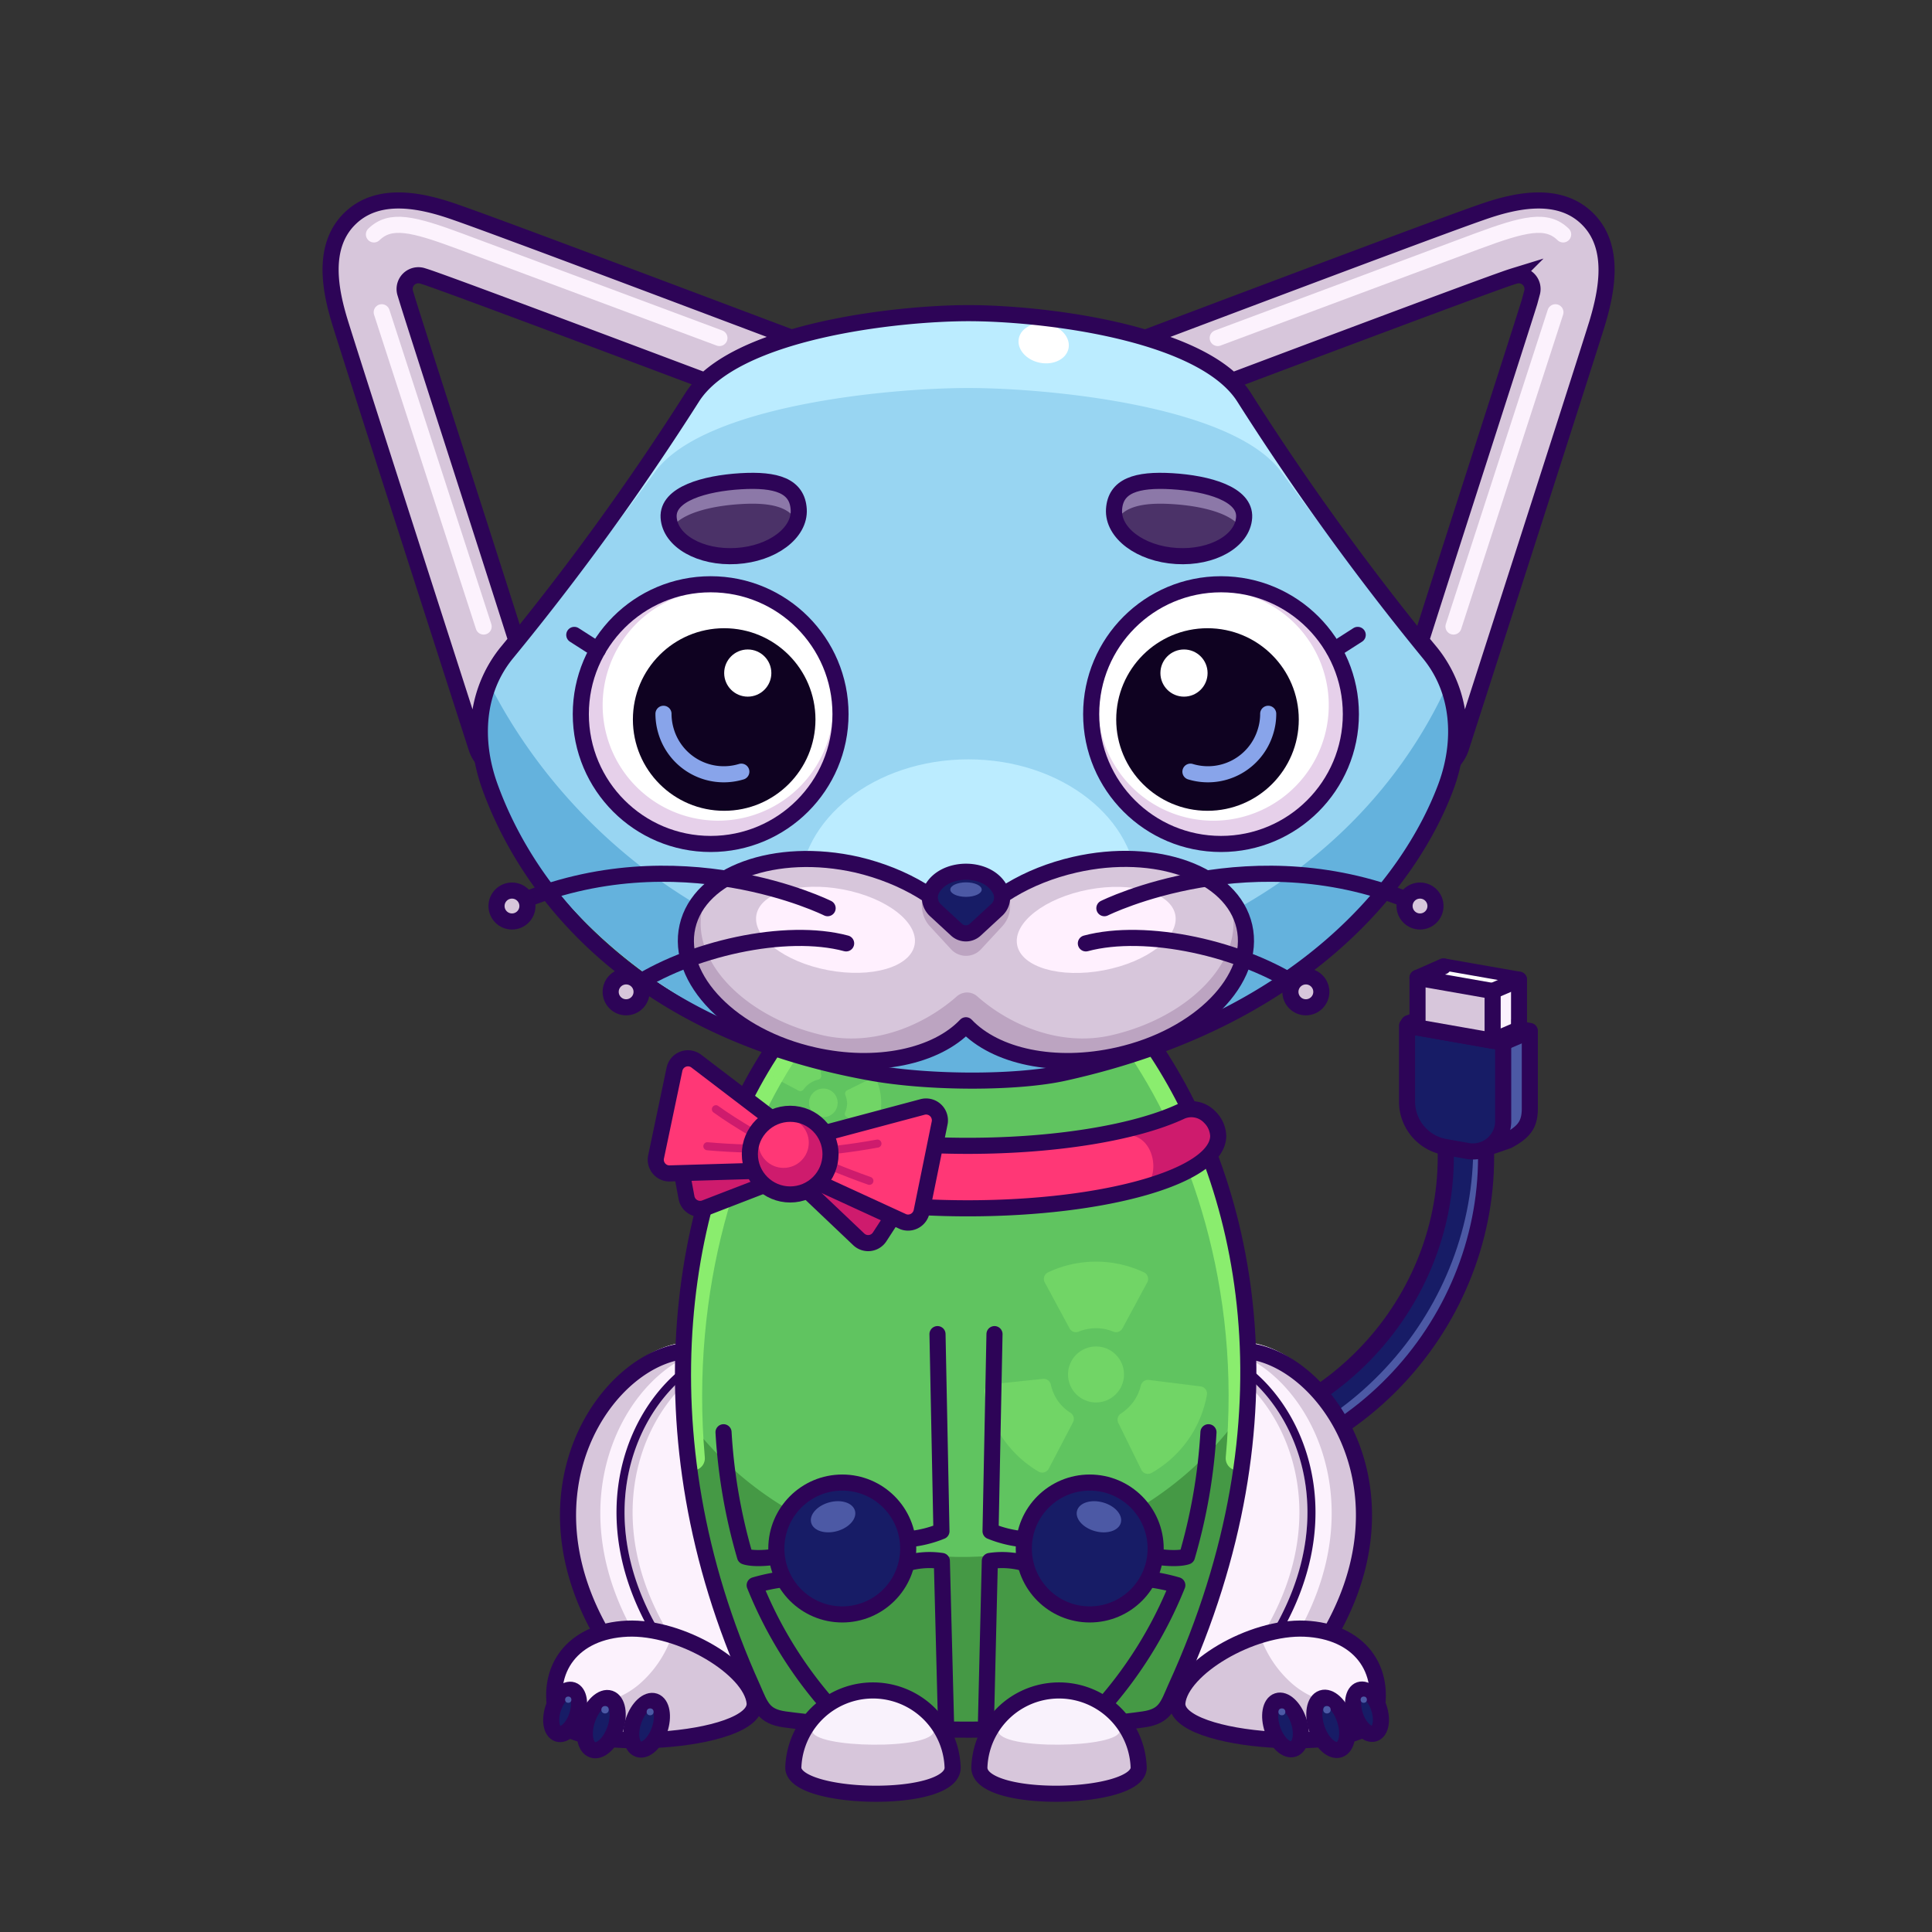 <svg xmlns="http://www.w3.org/2000/svg" viewBox="0 0 240 240">
  <rect x="0" y="0" width="240" height="240" fill="#333333" stroke="none"/>
  <svg id="tail" xmlns="http://www.w3.org/2000/svg" viewBox="0 0 240 240"><defs><style>.prefix_8MPh3YnigS_cls-1{fill:#171c66;}.prefix_8MPh3YnigS_cls-2{fill:#4c59a5;}.prefix_8MPh3YnigS_cls-3,.prefix_8MPh3YnigS_cls-5,.prefix_8MPh3YnigS_cls-7{fill:none;stroke-width:2px;}.prefix_8MPh3YnigS_cls-3,.prefix_8MPh3YnigS_cls-5{stroke:#2d0457;}.prefix_8MPh3YnigS_cls-3{stroke-miterlimit:10;}.prefix_8MPh3YnigS_cls-4{fill:#d7c6db;}.prefix_8MPh3YnigS_cls-5,.prefix_8MPh3YnigS_cls-7{stroke-linecap:round;stroke-linejoin:round;}.prefix_8MPh3YnigS_cls-6{fill:#fcf2fd;}.prefix_8MPh3YnigS_cls-7{stroke:#fefefe;}</style></defs><g id="_04" data-name="04"><path class="prefix_8MPh3YnigS_cls-1" d="M156,182.31l-1.52-4.76c18.82-6,29.36-25.84,23.5-44.18l4.76-1.53C189.46,152.82,177.47,175.46,156,182.31Z"/><path class="prefix_8MPh3YnigS_cls-2" d="M182.76,132.46l-1,.32c5.21,20.06-6.26,41.09-26.41,48.06l.67,2.09C177.47,176.07,189.46,153.44,182.76,132.46Z"/><path class="prefix_8MPh3YnigS_cls-3" d="M156,182.31l-1.52-4.76c18.82-6,29.36-25.84,23.5-44.18l4.76-1.53C189.46,152.82,177.47,175.46,156,182.31Z"/><path class="prefix_8MPh3YnigS_cls-2" d="M178.05,126,175,127.1l3.09,7.25v1.27a5.74,5.74,0,0,0,2.85,4.77l3.92,2.15,1.77-.61a6.64,6.64,0,0,0,1.58-.78,3.63,3.63,0,0,0,1.83-3.42v-9.62Z"/><polygon class="prefix_8MPh3YnigS_cls-4" points="188.69 127.87 179.36 126.23 179.36 120.06 188.69 121.7 188.69 127.87"/><path class="prefix_8MPh3YnigS_cls-5" d="M178.05,126,175,127.1l3.09,7.25v1.27a5.74,5.74,0,0,0,2.85,4.77l3.92,2.15,2.47-.85c2-1.09,2.71-2,2.71-4v-9.62Z"/><polygon class="prefix_8MPh3YnigS_cls-5" points="188.69 127.87 179.36 126.23 179.36 120.06 188.69 121.7 188.69 127.87"/><polygon class="prefix_8MPh3YnigS_cls-6" points="185.42 129.28 187.7 128.3 187.7 122.86 185.42 123.79 185.42 129.28"/><path class="prefix_8MPh3YnigS_cls-1" d="M182.11,142.94l-2.71-.48a5.73,5.73,0,0,1-4.61-5.43v-9.61l11.94,2.1v9.62A3.77,3.77,0,0,1,182.11,142.94Z"/><path class="prefix_8MPh3YnigS_cls-5" d="M182.11,142.94l-2.71-.48a5.73,5.73,0,0,1-4.61-5.43v-9.61l11.94,2.1v9.62A3.77,3.77,0,0,1,182.11,142.94Z"/><polygon class="prefix_8MPh3YnigS_cls-4" points="185.42 129.28 176.09 127.64 176.09 121.47 185.42 123.11 185.42 129.28"/><line class="prefix_8MPh3YnigS_cls-7" x1="177.28" y1="121.21" x2="186.29" y2="122.79"/><polygon class="prefix_8MPh3YnigS_cls-5" points="185.42 129.28 176.09 127.64 176.09 121.47 185.42 123.11 185.42 129.28"/><line class="prefix_8MPh3YnigS_cls-5" x1="190" y1="128.11" x2="186.73" y2="129.52"/><line class="prefix_8MPh3YnigS_cls-5" x1="185.42" y1="129.28" x2="188.69" y2="127.87"/><line class="prefix_8MPh3YnigS_cls-5" x1="185.42" y1="123.11" x2="188.69" y2="121.7"/><line class="prefix_8MPh3YnigS_cls-5" x1="176.09" y1="121.47" x2="179.29" y2="120.06"/></g></svg>
<svg id="ears" xmlns="http://www.w3.org/2000/svg" viewBox="0 0 240 240"><defs><style>.prefix_E3LXmnyR6w_cls-1{fill:#d7c6db;}.prefix_E3LXmnyR6w_cls-2,.prefix_E3LXmnyR6w_cls-3{fill:none;stroke-width:2px;}.prefix_E3LXmnyR6w_cls-2{stroke:#fcf2fd;stroke-linecap:round;stroke-linejoin:round;}.prefix_E3LXmnyR6w_cls-3{stroke:#2d0457;stroke-miterlimit:10;}</style></defs><g id="_04" data-name="04"><path class="prefix_E3LXmnyR6w_cls-1" d="M197.13,27.11c-3.65-3.52-9.26-2.1-13.16-.72-5.76,2-33.66,12.54-41.6,15.53,4.3,1.27,8.17,3,10.69,5.38,11.42-4.3,29.46-11.07,33.84-12.61.47-.17.9-.31,1.29-.43a1.71,1.71,0,0,1,2.11,2.15L190,37.52c-1.44,4.63-9,28-13.48,42.06l1.25,1.51a15.73,15.73,0,0,1,3.12,13,4.56,4.56,0,0,0,.58-1.12c.14-.46,14.85-46.11,16.93-52.8C199.58,36.23,200.77,30.62,197.13,27.11Z"/><path class="prefix_E3LXmnyR6w_cls-2" d="M194.18,29.12c-2.05-2-4.82-1.33-10.75.87-4.39,1.63-21,7.85-32.16,12"/><line class="prefix_E3LXmnyR6w_cls-2" x1="193.22" y1="38.79" x2="180.56" y2="77.83"/><path class="prefix_E3LXmnyR6w_cls-3" d="M197.13,27.11c-3.65-3.52-9.26-2.1-13.16-.72-5.76,2-33.66,12.54-41.6,15.53,4.3,1.27,8.17,3,10.69,5.38,11.42-4.3,29.46-11.07,33.84-12.61.47-.17.9-.31,1.29-.43a1.71,1.71,0,0,1,2.11,2.15L190,37.52c-1.44,4.63-9,28-13.48,42.06l1.25,1.51a15.73,15.73,0,0,1,3.12,13,4.56,4.56,0,0,0,.58-1.12c.14-.46,14.85-46.11,16.93-52.8C199.58,36.23,200.77,30.62,197.13,27.11Z"/><path class="prefix_E3LXmnyR6w_cls-1" d="M43.51,27.11c3.65-3.52,9.26-2.1,13.16-.72,5.76,2,33.65,12.54,41.6,15.53-4.3,1.27-8.17,3-10.69,5.38C76.15,43,58.12,36.23,53.74,34.69c-.47-.17-.9-.31-1.29-.43a1.71,1.71,0,0,0-2.11,2.15l.34,1.11c1.44,4.63,9,28,13.47,42.06l-1.24,1.51a15.73,15.73,0,0,0-3.12,13,4.24,4.24,0,0,1-.58-1.12c-.15-.46-14.85-46.11-16.93-52.8C41.06,36.23,39.86,30.62,43.51,27.11Z"/><path class="prefix_E3LXmnyR6w_cls-2" d="M46.45,29.12c2.06-2,4.83-1.33,10.75.87,4.39,1.63,21,7.85,32.17,12"/><line class="prefix_E3LXmnyR6w_cls-2" x1="47.42" y1="38.79" x2="60.08" y2="77.83"/><path class="prefix_E3LXmnyR6w_cls-3" d="M43.51,27.11c3.65-3.52,9.26-2.1,13.16-.72,5.76,2,33.65,12.54,41.6,15.53-4.3,1.27-8.17,3-10.69,5.38C76.15,43,58.12,36.23,53.74,34.69c-.47-.17-.9-.31-1.29-.43a1.71,1.71,0,0,0-2.11,2.15l.34,1.11c1.44,4.63,9,28,13.47,42.06l-1.24,1.51a15.73,15.73,0,0,0-3.12,13,4.24,4.24,0,0,1-.58-1.12c-.15-.46-14.85-46.11-16.93-52.8C41.06,36.23,39.86,30.62,43.51,27.11Z"/></g></svg>
<svg id="legs" xmlns="http://www.w3.org/2000/svg" viewBox="0 0 240 240"><defs><style>.prefix__kfcdmD2af_cls-1{fill:#fcf2fd;}.prefix__kfcdmD2af_cls-2{fill:#d7c6db;}.prefix__kfcdmD2af_cls-3,.prefix__kfcdmD2af_cls-4,.prefix__kfcdmD2af_cls-5{fill:none;}.prefix__kfcdmD2af_cls-3,.prefix__kfcdmD2af_cls-5{stroke:#2d0457;stroke-linecap:round;stroke-linejoin:round;}.prefix__kfcdmD2af_cls-3{stroke-width:2px;}.prefix__kfcdmD2af_cls-4{stroke:#d7c6db;stroke-miterlimit:10;}.prefix__kfcdmD2af_cls-6{fill:#171c66;}.prefix__kfcdmD2af_cls-7{fill:#4c59a5;}</style></defs><g id="_03" data-name="03"><path class="prefix__kfcdmD2af_cls-1" d="M160.75,208.21c.47-.56.92-1.11,1.34-1.67l.49-.65c.24-.32.48-.64.7-1s.41-.58.6-.87.25-.38.37-.58c11.69-18.21,1.29-34.49-8.23-36.54a16.75,16.75,0,0,0-3.92-.37h0q-.47,0-.93,0L138.1,208l22.64.21h0Z"/><path class="prefix__kfcdmD2af_cls-2" d="M156,166.93a16.75,16.75,0,0,0-3.92-.37q-.47,0-.93,0l-.29.94c.51.06,1,.14,1.53.25,9.24,2.05,19.35,18.34,8,36.55-.12.19-.24.39-.37.58s-.38.58-.58.87-.44.64-.68,1l-.47.65-.62.79,3.05,0h0c.47-.56.92-1.11,1.34-1.67l.49-.65c.24-.32.48-.64.7-1s.41-.58.6-.87.25-.38.37-.58C175.94,185.26,165.54,169,156,166.93Z"/><path class="prefix__kfcdmD2af_cls-3" d="M151.17,167.62A17.23,17.23,0,0,1,156,168c10.34,2.23,21.75,21.25,4.72,41.29"/><path class="prefix__kfcdmD2af_cls-4" d="M143.63,167.3a17.26,17.26,0,0,1,4.85.34c10.33,2.23,21.75,21.25,4.72,41.29"/><path class="prefix__kfcdmD2af_cls-5" d="M144.63,167.3a17.26,17.26,0,0,1,4.85.34c10.33,2.23,21.75,21.25,4.72,41.29"/><path class="prefix__kfcdmD2af_cls-1" d="M146.26,211.49c-.55,5.19,23.32,6.45,24.52,1.91,1.6-6.11-2-10.78-8.68-11.08S146.71,207.29,146.26,211.49Z"/><path class="prefix__kfcdmD2af_cls-2" d="M156.52,203.16a13.86,13.86,0,0,0,4.13,6.11c3.33,2.77,7.48,3,10.46.53a10.59,10.59,0,0,1-.33,3.6c-1.2,4.54-25.07,3.28-24.52-1.91C146.59,208.42,151.38,204.78,156.52,203.16Z"/><path class="prefix__kfcdmD2af_cls-3" d="M146.26,211.49c-.55,5.19,23.32,6.45,24.52,1.91,1.6-6.11-2-10.78-8.68-11.08S146.71,207.29,146.26,211.49Z"/><ellipse class="prefix__kfcdmD2af_cls-6" cx="169.8" cy="212.65" rx="1.55" ry="2.86" transform="translate(-59.02 65.37) rotate(-18.63)"/><ellipse class="prefix__kfcdmD2af_cls-3" cx="169.8" cy="212.65" rx="1.55" ry="2.86" transform="translate(-59.02 65.37) rotate(-18.63)"/><circle class="prefix__kfcdmD2af_cls-7" cx="169.41" cy="211.14" r="0.39"/><ellipse class="prefix__kfcdmD2af_cls-6" cx="159.68" cy="214.3" rx="1.71" ry="3.14" transform="translate(-60.08 62.22) rotate(-18.63)"/><ellipse class="prefix__kfcdmD2af_cls-3" cx="159.68" cy="214.3" rx="1.71" ry="3.14" transform="translate(-60.08 62.22) rotate(-18.63)"/><circle class="prefix__kfcdmD2af_cls-7" cx="159.24" cy="212.65" r="0.43"/><ellipse class="prefix__kfcdmD2af_cls-6" cx="165.3" cy="214.16" rx="1.83" ry="3.37" transform="translate(-59.74 64.01) rotate(-18.63)"/><ellipse class="prefix__kfcdmD2af_cls-3" cx="165.3" cy="214.16" rx="1.83" ry="3.37" transform="translate(-59.74 64.01) rotate(-18.63)"/><circle class="prefix__kfcdmD2af_cls-7" cx="164.84" cy="212.39" r="0.46"/><path class="prefix__kfcdmD2af_cls-1" d="M79.25,208.21c-.47-.56-.92-1.11-1.34-1.67l-.49-.65c-.24-.32-.48-.64-.7-1s-.41-.58-.6-.87-.25-.38-.37-.58C64.06,185.26,74.46,169,84,166.93a16.75,16.75,0,0,1,3.92-.37h0q.46,0,.93,0L101.9,208l-22.64.21h0Z"/><path class="prefix__kfcdmD2af_cls-2" d="M84,166.93a16.75,16.75,0,0,1,3.92-.37q.46,0,.93,0l.29.94c-.51.06-1,.14-1.53.25-9.24,2.05-19.35,18.34-8,36.55.12.19.24.39.37.58s.38.58.58.87.44.64.68,1l.47.65.62.79-3,0h0c-.47-.56-.92-1.11-1.34-1.67l-.49-.65c-.24-.32-.48-.64-.7-1s-.41-.58-.6-.87-.25-.38-.37-.58C64.06,185.26,74.46,169,84,166.93Z"/><path class="prefix__kfcdmD2af_cls-3" d="M88.83,167.62A17.23,17.23,0,0,0,84,168c-10.34,2.23-21.75,21.25-4.72,41.29"/><path class="prefix__kfcdmD2af_cls-4" d="M96.37,167.3a17.26,17.26,0,0,0-4.85.34c-10.33,2.23-21.75,21.25-4.72,41.29"/><path class="prefix__kfcdmD2af_cls-5" d="M95.37,167.3a17.26,17.26,0,0,0-4.85.34c-10.33,2.23-21.75,21.25-4.72,41.29"/><path class="prefix__kfcdmD2af_cls-1" d="M93.74,211.49c.55,5.19-23.32,6.45-24.52,1.91-1.6-6.11,2-10.78,8.68-11.08S93.29,207.29,93.74,211.49Z"/><path class="prefix__kfcdmD2af_cls-2" d="M83.48,203.16a13.86,13.86,0,0,1-4.13,6.11c-3.33,2.77-7.48,3-10.46.53a10.59,10.59,0,0,0,.33,3.6c1.2,4.54,25.07,3.28,24.52-1.91C93.41,208.42,88.62,204.78,83.48,203.16Z"/><path class="prefix__kfcdmD2af_cls-3" d="M93.74,211.49c.55,5.19-23.32,6.45-24.52,1.91-1.6-6.11,2-10.78,8.68-11.08S93.29,207.29,93.74,211.49Z"/><ellipse class="prefix__kfcdmD2af_cls-6" cx="70.2" cy="212.65" rx="2.86" ry="1.55" transform="translate(-153.73 211.25) rotate(-71.37)"/><ellipse class="prefix__kfcdmD2af_cls-3" cx="70.2" cy="212.65" rx="2.86" ry="1.55" transform="translate(-153.73 211.25) rotate(-71.37)"/><circle class="prefix__kfcdmD2af_cls-7" cx="70.59" cy="211.14" r="0.39"/><ellipse class="prefix__kfcdmD2af_cls-6" cx="80.32" cy="214.3" rx="3.14" ry="1.71" transform="translate(-148.41 221.97) rotate(-71.37)"/><ellipse class="prefix__kfcdmD2af_cls-3" cx="80.32" cy="214.3" rx="3.14" ry="1.71" transform="translate(-148.41 221.97) rotate(-71.37)"/><circle class="prefix__kfcdmD2af_cls-7" cx="80.76" cy="212.65" r="0.43"/><ellipse class="prefix__kfcdmD2af_cls-6" cx="74.7" cy="214.16" rx="3.37" ry="1.83" transform="translate(-152.11 216.55) rotate(-71.37)"/><ellipse class="prefix__kfcdmD2af_cls-3" cx="74.7" cy="214.16" rx="3.37" ry="1.83" transform="translate(-152.11 216.55) rotate(-71.37)"/><circle class="prefix__kfcdmD2af_cls-7" cx="75.16" cy="212.39" r="0.46"/></g></svg>
<svg id="body" xmlns="http://www.w3.org/2000/svg" viewBox="0 0 240 240"><defs><style>.prefix_dUsZ47jQZp_cls-1{fill:#60c460;}.prefix_dUsZ47jQZp_cls-2{fill:#459945;}.prefix_dUsZ47jQZp_cls-3,.prefix_dUsZ47jQZp_cls-4{fill:none;stroke-linecap:round;}.prefix_dUsZ47jQZp_cls-3{stroke:#8aed6e;stroke-miterlimit:10;stroke-width:3px;}.prefix_dUsZ47jQZp_cls-4{stroke:#2d0457;stroke-linejoin:round;stroke-width:2px;}.prefix_dUsZ47jQZp_cls-5{opacity:0.4;}.prefix_dUsZ47jQZp_cls-6{fill:#8aed6e;}</style></defs><g id="_03" data-name="03"><path class="prefix_dUsZ47jQZp_cls-1" d="M97.45,128.28c-12,17.69-17.3,44.53-5.5,77.82.83,2.34,1.64,6.49,4.27,6.86,12.8,1.78,36.29,1.6,47.17,0,2.63-.39,3.37-2.81,4.2-5.16,11.86-33.45,6.55-62.11-5.61-79.78"/><path class="prefix_dUsZ47jQZp_cls-2" d="M119.56,193.41A42.57,42.57,0,0,1,85.3,176.14a111.33,111.33,0,0,0,6.44,30.23c.83,2.35,1.63,6.49,4.26,6.86,12.8,1.79,36.29,1.61,47.18,0,2.63-.39,3.36-2.81,4.19-5.15A112.41,112.41,0,0,0,153.91,176,42.57,42.57,0,0,1,119.56,193.41Z"/><path class="prefix_dUsZ47jQZp_cls-3" d="M153.76,181.16c2-21.31-4.51-40.11-13.06-52.19"/><path class="prefix_dUsZ47jQZp_cls-3" d="M86.06,181.16C84.2,160.05,90.24,141,98.77,129"/><path class="prefix_dUsZ47jQZp_cls-4" d="M96.79,129.23c-12.39,17.69-17.69,48.7-3.31,80.43,1,2.28,1.34,3.56,4,3.93,13.18,1.79,33.36,1.61,44.57,0,2.7-.39,3-1.66,4-3.93,15.38-33.64,9-63-3.49-80.69"/><g class="prefix_dUsZ47jQZp_cls-5"><circle class="prefix_dUsZ47jQZp_cls-6" cx="136.15" cy="170.74" r="3.48"/><path class="prefix_dUsZ47jQZp_cls-6" d="M136.15,165a5.63,5.63,0,0,1,2.14.42.91.91,0,0,0,1.15-.41l3.07-5.69a.91.91,0,0,0-.39-1.26,14,14,0,0,0-11.94,0,.91.91,0,0,0-.39,1.26l3.07,5.69a.9.9,0,0,0,1.14.41A5.72,5.72,0,0,1,136.15,165Z"/><path class="prefix_dUsZ47jQZp_cls-6" d="M140.83,174.08a5.8,5.8,0,0,1-1.58,1.51.91.91,0,0,0-.33,1.17l2.85,5.8A.91.91,0,0,0,143,183a14,14,0,0,0,6.93-9.73.91.91,0,0,0-.8-1.05l-6.41-.8a.91.91,0,0,0-1,.69A5.78,5.78,0,0,1,140.83,174.08Z"/><path class="prefix_dUsZ47jQZp_cls-6" d="M131.4,174a5.64,5.64,0,0,1-.86-2,.91.91,0,0,0-1-.71l-6.43.67a.91.91,0,0,0-.82,1,14,14,0,0,0,6.74,9.86.92.92,0,0,0,1.26-.39l3-5.74a.91.91,0,0,0-.3-1.18A5.67,5.67,0,0,1,131.4,174Z"/></g><g class="prefix_dUsZ47jQZp_cls-5"><circle class="prefix_dUsZ47jQZp_cls-6" cx="102.28" cy="137" r="1.78"/><path class="prefix_dUsZ47jQZp_cls-6" d="M100.64,134.55a2.87,2.87,0,0,1,1-.43.46.46,0,0,0,.37-.51l-.31-3.29a.46.46,0,0,0-.53-.43,7.13,7.13,0,0,0-5.08,3.41.46.46,0,0,0,.19.64l2.93,1.55a.47.47,0,0,0,.61-.15A3,3,0,0,1,100.64,134.55Z"/><path class="prefix_dUsZ47jQZp_cls-6" d="M105.23,137.09a2.85,2.85,0,0,1-.25,1.09.46.46,0,0,0,.2.59l2.86,1.66a.46.46,0,0,0,.65-.18,7,7,0,0,0,.78-3,7.23,7.23,0,0,0-.59-3.08.48.48,0,0,0-.64-.22l-3,1.49a.46.46,0,0,0-.23.58A3.15,3.15,0,0,1,105.23,137.09Z"/><path class="prefix_dUsZ47jQZp_cls-6" d="M101.18,139.73a3,3,0,0,1-.94-.6.45.45,0,0,0-.62,0l-2.55,2.11a.48.48,0,0,0,0,.68,7.21,7.21,0,0,0,5.68,2.28.47.47,0,0,0,.42-.53l-.37-3.29a.46.46,0,0,0-.47-.41A2.88,2.88,0,0,1,101.18,139.73Z"/></g></g></svg>
<svg id="hands" xmlns="http://www.w3.org/2000/svg" viewBox="0 0 240 240"><defs><style>.prefix_0iDPE2fuST_cls-1,.prefix_0iDPE2fuST_cls-4{fill:none;stroke:#2d0457;stroke-width:2px;}.prefix_0iDPE2fuST_cls-1{stroke-linecap:round;stroke-linejoin:round;}.prefix_0iDPE2fuST_cls-2{fill:#d7c6db;}.prefix_0iDPE2fuST_cls-3{fill:#f9f2fc;}.prefix_0iDPE2fuST_cls-4{stroke-miterlimit:10;}.prefix_0iDPE2fuST_cls-5{fill:#171c66;}.prefix_0iDPE2fuST_cls-6{fill:#4c59a5;}</style></defs><g id="_04" data-name="04"><g id="_02" data-name="02"><path class="prefix_0iDPE2fuST_cls-1" d="M150.12,177.92a69.07,69.07,0,0,1-2.67,15.43s-1.07.45-3.95,0"/><path class="prefix_0iDPE2fuST_cls-1" d="M136.51,212.47a51.83,51.83,0,0,0,9.74-15.55,22.87,22.87,0,0,0-3.63-.75"/><path class="prefix_0iDPE2fuST_cls-2" d="M121.66,219.58c0,4.55,19.79,4.1,19.79,0a9.9,9.9,0,0,0-19.79,0Z"/><path class="prefix_0iDPE2fuST_cls-3" d="M124,215c0,2.43,15.09,2.19,15.09,0,0-2.92-3.37-5.28-7.54-5.28S124,212.05,124,215Z"/><path class="prefix_0iDPE2fuST_cls-4" d="M121.66,219.58c0,4.55,19.79,4.1,19.79,0a9.9,9.9,0,0,0-19.79,0Z"/><path class="prefix_0iDPE2fuST_cls-1" d="M122.44,215.62l.52-21.71a10.21,10.21,0,0,1,4.44.31"/><path class="prefix_0iDPE2fuST_cls-1" d="M123.54,165.73l-.49,24.48a14.18,14.18,0,0,0,4.13,1"/><circle class="prefix_0iDPE2fuST_cls-5" cx="135.37" cy="192.36" r="8.19"/><circle class="prefix_0iDPE2fuST_cls-1" cx="135.37" cy="192.36" r="8.19"/><ellipse class="prefix_0iDPE2fuST_cls-6" cx="136.51" cy="188.42" rx="1.85" ry="2.82" transform="translate(-81.45 269.84) rotate(-74.56)"/></g><g id="_02-2" data-name="02"><path class="prefix_0iDPE2fuST_cls-1" d="M89.88,177.92a69.07,69.07,0,0,0,2.67,15.43s1.07.45,4,0"/><path class="prefix_0iDPE2fuST_cls-1" d="M103.49,212.47a51.83,51.83,0,0,1-9.74-15.55,22.87,22.87,0,0,1,3.63-.75"/><path class="prefix_0iDPE2fuST_cls-2" d="M118.34,219.58c0,4.55-19.79,4.1-19.79,0a9.9,9.9,0,0,1,19.79,0Z"/><path class="prefix_0iDPE2fuST_cls-3" d="M116,215c0,2.43-15.09,2.19-15.09,0,0-2.92,3.37-5.28,7.54-5.28S116,212.05,116,215Z"/><path class="prefix_0iDPE2fuST_cls-4" d="M118.34,219.58c0,4.55-19.79,4.1-19.79,0a9.9,9.9,0,0,1,19.79,0Z"/><path class="prefix_0iDPE2fuST_cls-1" d="M117.56,215.62,117,193.91a10.21,10.21,0,0,0-4.44.31"/><path class="prefix_0iDPE2fuST_cls-1" d="M116.46,165.73l.49,24.48a14.18,14.18,0,0,1-4.13,1"/><circle class="prefix_0iDPE2fuST_cls-5" cx="104.63" cy="192.36" r="8.19"/><circle class="prefix_0iDPE2fuST_cls-1" cx="104.63" cy="192.36" r="8.19"/><ellipse class="prefix_0iDPE2fuST_cls-6" cx="103.49" cy="188.42" rx="2.82" ry="1.85" transform="translate(-46.43 34.35) rotate(-15.44)"/></g></g></svg>
<svg id="necklace" xmlns="http://www.w3.org/2000/svg" viewBox="0 0 240 240"><defs><style>.prefix_nRl4EmPaf1_cls-1{fill:#ff3776;}.prefix_nRl4EmPaf1_cls-2{fill:#ce1b6d;}.prefix_nRl4EmPaf1_cls-3,.prefix_nRl4EmPaf1_cls-4,.prefix_nRl4EmPaf1_cls-5,.prefix_nRl4EmPaf1_cls-6{fill:none;}.prefix_nRl4EmPaf1_cls-3,.prefix_nRl4EmPaf1_cls-4,.prefix_nRl4EmPaf1_cls-6{stroke:#2d0457;stroke-width:2px;}.prefix_nRl4EmPaf1_cls-3,.prefix_nRl4EmPaf1_cls-5,.prefix_nRl4EmPaf1_cls-6{stroke-miterlimit:10;}.prefix_nRl4EmPaf1_cls-4,.prefix_nRl4EmPaf1_cls-5,.prefix_nRl4EmPaf1_cls-6{stroke-linecap:round;}.prefix_nRl4EmPaf1_cls-4{stroke-linejoin:round;}.prefix_nRl4EmPaf1_cls-5{stroke:#ce1b6d;}</style></defs><g id="_02" data-name="02"><path class="prefix_nRl4EmPaf1_cls-1" d="M150.27,138.76a3.14,3.14,0,0,0-3.62-.67c-5.5,2.55-15.28,4.25-26.43,4.25s-20.94-1.7-26.43-4.25a3.15,3.15,0,0,0-3.63.67,3.46,3.46,0,0,0-1.06,2.34c0,5,13.93,9,31.12,9s31.11-4,31.11-9A3.46,3.46,0,0,0,150.27,138.76Z"/><path class="prefix_nRl4EmPaf1_cls-2" d="M135.05,149c-3.42.4-6.82.75-10.25,1A93.11,93.11,0,0,0,135.05,149Z"/><path class="prefix_nRl4EmPaf1_cls-2" d="M150.27,138.76a3.14,3.14,0,0,0-3.62-.67c-5.5,2.55-15.28,4.25-26.43,4.25s-20.94-1.7-26.43-4.25a3.15,3.15,0,0,0-3.63.67,3.46,3.46,0,0,0-1.06,2.34c0,2.58,3.76,4.91,9.77,6.55-2.61-2.05-2-7.11,1.94-6.61,6.56.83,12.7,2.05,19.36,1.8s13-1,19.51-1.8c3-.38,4.31,3.38,3.2,5.59a2.93,2.93,0,0,1-.68.85c5.64-1.63,9.13-3.89,9.13-6.38A3.46,3.46,0,0,0,150.27,138.76Z"/><path class="prefix_nRl4EmPaf1_cls-3" d="M150.27,138.76a3.14,3.14,0,0,0-3.62-.67c-5.5,2.55-15.28,4.25-26.43,4.25s-20.94-1.7-26.43-4.25a3.15,3.15,0,0,0-3.63.67,3.46,3.46,0,0,0-1.06,2.34c0,5,13.93,9,31.12,9s31.11-4,31.11-9A3.46,3.46,0,0,0,150.27,138.76Z"/><path class="prefix_nRl4EmPaf1_cls-2" d="M99.09,142.24l-13.15-3.1a1.72,1.72,0,0,0-2.08,2l1.42,7.63a1.72,1.72,0,0,0,2.3,1.29l11.73-4.53A1.72,1.72,0,0,0,99.09,142.24Z"/><path class="prefix_nRl4EmPaf1_cls-4" d="M99.09,142.24l-13.15-3.1a1.72,1.72,0,0,0-2.08,2l1.42,7.63a1.72,1.72,0,0,0,2.3,1.29l11.73-4.53A1.72,1.72,0,0,0,99.09,142.24Z"/><path class="prefix_nRl4EmPaf1_cls-1" d="M100.15,142.23,86.49,131.81a1.71,1.71,0,0,0-2.7,1l-2.63,10.45a1.71,1.71,0,0,0,1.58,2.11l16.29,0A1.71,1.71,0,0,0,100.15,142.23Z"/><path class="prefix_nRl4EmPaf1_cls-4" d="M100.15,142.23,86.49,131.81a1.71,1.71,0,0,0-2.7,1l-2.28,10.85a1.71,1.71,0,0,0,1.58,2.11L99,145.3A1.71,1.71,0,0,0,100.15,142.23Z"/><path class="prefix_nRl4EmPaf1_cls-2" d="M99,142.36l13.34,2.14a1.72,1.72,0,0,1,1.17,2.62l-4.23,6.52a1.7,1.7,0,0,1-2.61.31l-9.12-8.66A1.71,1.71,0,0,1,99,142.36Z"/><path class="prefix_nRl4EmPaf1_cls-4" d="M99,142.36l13.34,2.14a1.72,1.72,0,0,1,1.17,2.62l-4.23,6.52a1.7,1.7,0,0,1-2.61.31l-9.12-8.66A1.71,1.71,0,0,1,99,142.36Z"/><path class="prefix_nRl4EmPaf1_cls-1" d="M98,141.94l16.6-4.43a1.72,1.72,0,0,1,2.14,1.92l-2.24,11a1.72,1.72,0,0,1-2.26,1.35l-14.37-6.6A1.71,1.71,0,0,1,98,141.94Z"/><path class="prefix_nRl4EmPaf1_cls-4" d="M98,141.94l16.6-4.43a1.72,1.72,0,0,1,2.14,1.92l-2.24,11a1.72,1.72,0,0,1-2.26,1.35l-14.37-6.6A1.71,1.71,0,0,1,98,141.94Z"/><circle class="prefix_nRl4EmPaf1_cls-2" cx="98.16" cy="143.37" r="5.01"/><circle class="prefix_nRl4EmPaf1_cls-1" cx="97.34" cy="141.95" r="3.13"/><path class="prefix_nRl4EmPaf1_cls-5" d="M88.93,137.79c1.38,1,2.78,1.86,4.22,2.73"/><path class="prefix_nRl4EmPaf1_cls-5" d="M109,142.06c-1.65.3-3.31.55-5,.75"/><path class="prefix_nRl4EmPaf1_cls-5" d="M108,146.69q-2.37-.84-4.69-1.8"/><path class="prefix_nRl4EmPaf1_cls-5" d="M87.87,142.39c1.67.15,3.35.24,5,.29"/><circle class="prefix_nRl4EmPaf1_cls-6" cx="98.16" cy="143.37" r="5.01"/></g></svg>
<svg id="head" xmlns="http://www.w3.org/2000/svg" viewBox="0 0 240 240"><defs><style>.prefix_1eqsPjN-Ey_cls-1{fill:#98d5f2;}.prefix_1eqsPjN-Ey_cls-2{fill:#64b2dd;}.prefix_1eqsPjN-Ey_cls-3{fill:#bbecff;}.prefix_1eqsPjN-Ey_cls-4{fill:#fff;}.prefix_1eqsPjN-Ey_cls-5{fill:none;stroke:#2d0457;stroke-linecap:round;stroke-linejoin:round;stroke-width:2px;}</style></defs><g id="_02" data-name="02"><path class="prefix_1eqsPjN-Ey_cls-1" d="M177.9,82.38a3.45,3.45,0,0,1-.77-1.72,327.5,327.5,0,0,1-22.6-31.33c-5.27-8.24-25.48-10.44-34.27-10.43S91.27,41.09,86,49.33A326.87,326.87,0,0,1,63.58,80.44c-1.61,4.3-4.14,5.23-4.47,9.8,0,.28,1.7,4.08,1.72,4.36.55,2.22,1.19,4.43,1.86,6.62,6.13,11.13,19,26,45.66,32.05a55.67,55.67,0,0,0,23.83,0c29.52-6.77,42.2-24.27,47.44-35.55C180.73,92.37,181.29,86.45,177.9,82.38Z"/><path class="prefix_1eqsPjN-Ey_cls-2" d="M179.62,85.42c-5.23,11.28-17.9,28.8-47.44,35.57a55.67,55.67,0,0,1-23.83,0c-28.17-6.46-41.94-24.88-47.61-36.16-.46,2.22-1.46,3.13-1.63,5.41,0,.27,1.7,4.09,1.72,4.35.55,2.23,1.19,4.44,1.86,6.64,6.13,11.12,19,25.94,45.66,32a55.67,55.67,0,0,0,23.83,0c29.52-6.77,42.2-24.27,47.44-35.55C180.47,93.58,181,89.11,179.62,85.42Z"/><path class="prefix_1eqsPjN-Ey_cls-3" d="M174.89,77.9a335.92,335.92,0,0,1-20.36-28.57c-5.27-8.24-25.48-10.44-34.27-10.43S91.27,41.09,86,49.33C78.26,61.4,71.36,70.69,66.28,77.1c-.28.64-.57,1.27-.86,1.91,4.67-5.55,10.1-12.35,15.94-20.38,6-8.24,28.92-10.43,38.9-10.43s32.92,2.19,38.91,10.43,11.35,14.94,16.05,20.51C175.1,78.73,175,78.31,174.89,77.9Z"/><ellipse class="prefix_1eqsPjN-Ey_cls-4" cx="129.64" cy="42.65" rx="2.45" ry="3.15" transform="translate(62.34 161.38) rotate(-78.66)"/><path class="prefix_1eqsPjN-Ey_cls-5" d="M132.18,133.27c29.61-6.55,43-23.58,47.46-35.6,2.08-5.67,1.7-11.93-2.16-16.58a326.53,326.53,0,0,1-22.95-31.76c-5.27-8.24-25.48-10.44-34.27-10.43S91.27,41.09,86,49.33A324.81,324.81,0,0,1,63,81.09c-3.85,4.65-4.2,10.89-2.16,16.58,4.63,12.87,17.61,30.26,47.47,35.6C115.56,134.56,126.35,134.56,132.18,133.27Z"/><path class="prefix_1eqsPjN-Ey_cls-3" d="M141.29,110.83c0,9.11-9.41,12.92-21,12.92s-21-3.81-21-12.92,9.41-16.5,21-16.5S141.29,101.72,141.29,110.83Z"/></g></svg>
<svg id="mask" xmlns="http://www.w3.org/2000/svg" viewBox="0 0 240 240"><defs><style>.prefix_fzEivMs-i2_cls-1{fill:#d7c6db;}.prefix_fzEivMs-i2_cls-2{fill:#bca4c1;}.prefix_fzEivMs-i2_cls-3,.prefix_fzEivMs-i2_cls-4,.prefix_fzEivMs-i2_cls-7{fill:none;stroke-linecap:round;stroke-width:2px;}.prefix_fzEivMs-i2_cls-3{stroke:#bca4c1;}.prefix_fzEivMs-i2_cls-3,.prefix_fzEivMs-i2_cls-7{stroke-miterlimit:10;}.prefix_fzEivMs-i2_cls-4,.prefix_fzEivMs-i2_cls-7{stroke:#2d0457;}.prefix_fzEivMs-i2_cls-4{stroke-linejoin:round;}.prefix_fzEivMs-i2_cls-5{fill:#fff0fe;}.prefix_fzEivMs-i2_cls-6{fill:#171c66;}.prefix_fzEivMs-i2_cls-8{fill:#4c59a5;}</style></defs><g id="_07" data-name="07"><path class="prefix_fzEivMs-i2_cls-1" d="M154.58,115.09c-1.49-6.54-10.93-10-21.08-7.67-5.94,1.36-10.79,4.38-13.51,8-2.72-3.58-7.57-6.6-13.51-8-10.16-2.3-19.59,1.13-21.08,7.67s5.54,13.72,15.69,16c7.85,1.78,15.25.13,18.9-3.73,3.65,3.86,11,5.51,18.9,3.73C149,128.81,156.07,121.64,154.58,115.09Z"/><path class="prefix_fzEivMs-i2_cls-2" d="M154.58,115.55a7.91,7.91,0,0,0-1.82-3.44,6.72,6.72,0,0,1,.28.9c1.41,6.36-5.27,13.34-14.93,15.58-6.64,1.54-12.94-1.48-16.7-4.81a1.92,1.92,0,0,0-2.56,0c-3.76,3.33-10.06,6.35-16.7,4.81-9.66-2.24-16.34-9.22-14.92-15.58a8.15,8.15,0,0,1,.47-1.42,8.21,8.21,0,0,0-2.3,4c-1.49,6.37,5.54,13.34,15.69,15.59,7.85,1.73,15.25.12,18.9-3.63,3.65,3.75,11,5.36,18.9,3.63C149,128.89,156.07,121.92,154.58,115.55Z"/><path class="prefix_fzEivMs-i2_cls-3" d="M118.83,117.19l-2.61-2.83a2.84,2.84,0,0,1-.47-3c1.59-3.55,7.25-3.44,8.6.32a2.73,2.73,0,0,1-.58,2.71l-2.63,2.84A1.53,1.53,0,0,1,118.83,117.19Z"/><path class="prefix_fzEivMs-i2_cls-4" d="M154.58,115.09c-1.49-6.54-10.93-10-21.08-7.67-5.94,1.36-10.79,4.38-13.51,8-2.72-3.58-7.57-6.6-13.51-8-10.16-2.3-19.59,1.13-21.08,7.67s5.54,13.72,15.69,16c7.85,1.78,15.25.13,18.9-3.73,3.65,3.86,11,5.51,18.9,3.73C149,128.81,156.07,121.64,154.58,115.09Z"/><ellipse class="prefix_fzEivMs-i2_cls-5" cx="136.18" cy="115.51" rx="10" ry="5.1" transform="translate(-19.19 27.49) rotate(-10.77)"/><ellipse class="prefix_fzEivMs-i2_cls-5" cx="103.79" cy="115.51" rx="5.1" ry="10" transform="translate(-29.08 195.88) rotate(-79.23)"/><path class="prefix_fzEivMs-i2_cls-6" d="M118.83,115.5l-2.61-2.41a2.17,2.17,0,0,1-.47-2.6c1.59-3,7.25-2.95,8.6.27a2.07,2.07,0,0,1-.58,2.31l-2.63,2.43A1.71,1.71,0,0,1,118.83,115.5Z"/><path class="prefix_fzEivMs-i2_cls-7" d="M118.83,115.5l-2.61-2.41a2.17,2.17,0,0,1-.47-2.6c1.59-3,7.25-2.95,8.6.27a2.07,2.07,0,0,1-.58,2.31l-2.63,2.43A1.71,1.71,0,0,1,118.83,115.5Z"/><ellipse class="prefix_fzEivMs-i2_cls-8" cx="120" cy="110.51" rx="1.95" ry="0.9"/><path class="prefix_fzEivMs-i2_cls-4" d="M102.81,112.82s-18.53-9.24-38.73-.57"/><circle class="prefix_fzEivMs-i2_cls-1" cx="63.6" cy="112.55" r="1.92"/><circle class="prefix_fzEivMs-i2_cls-4" cx="63.6" cy="112.55" r="1.92"/><path class="prefix_fzEivMs-i2_cls-4" d="M105.11,117.19c-7.46-2-19.44.59-26.91,5.63"/><circle class="prefix_fzEivMs-i2_cls-1" cx="77.78" cy="123.21" r="1.92"/><circle class="prefix_fzEivMs-i2_cls-4" cx="77.78" cy="123.21" r="1.92"/><path class="prefix_fzEivMs-i2_cls-4" d="M137.19,112.82s18.53-9.24,38.73-.57"/><circle class="prefix_fzEivMs-i2_cls-1" cx="176.4" cy="112.55" r="1.92"/><circle class="prefix_fzEivMs-i2_cls-4" cx="176.4" cy="112.55" r="1.92"/><path class="prefix_fzEivMs-i2_cls-4" d="M134.89,117.19c7.46-2,19.44.59,26.91,5.63"/><circle class="prefix_fzEivMs-i2_cls-1" cx="162.22" cy="123.21" r="1.92"/><circle class="prefix_fzEivMs-i2_cls-4" cx="162.22" cy="123.21" r="1.92"/></g></svg>
<svg id="eyes" xmlns="http://www.w3.org/2000/svg" viewBox="0 0 240 240"><defs><style>.prefix_YyvfypaasH_cls-1{fill:#4b3268;}.prefix_YyvfypaasH_cls-2{fill:#8c78a8;}.prefix_YyvfypaasH_cls-3{fill:#fff;}.prefix_YyvfypaasH_cls-4{fill:#e6d0ea;}.prefix_YyvfypaasH_cls-5,.prefix_YyvfypaasH_cls-7,.prefix_YyvfypaasH_cls-8{fill:none;stroke-width:2px;}.prefix_YyvfypaasH_cls-5,.prefix_YyvfypaasH_cls-8{stroke:#2d0457;}.prefix_YyvfypaasH_cls-5{stroke-miterlimit:10;}.prefix_YyvfypaasH_cls-6{fill:#0f0221;}.prefix_YyvfypaasH_cls-7{stroke:#88a4ea;}.prefix_YyvfypaasH_cls-7,.prefix_YyvfypaasH_cls-8{stroke-linecap:round;stroke-linejoin:round;}</style></defs><g id="_03" data-name="03"><path class="prefix_YyvfypaasH_cls-1" d="M154.55,64.28c-.18,2.92-3.94,5.06-8.41,4.79s-7.93-2.87-7.75-5.79,2.75-3.77,7.21-3.5S154.73,61.36,154.55,64.28Z"/><path class="prefix_YyvfypaasH_cls-2" d="M145.6,62.62c3.63.22,7.4,1.12,8.58,3a3.58,3.58,0,0,0,.37-1.36c.18-2.92-4.49-4.22-9-4.5s-7,.57-7.21,3.5a3.65,3.65,0,0,0,.27,1.6C139.44,63,141.84,62.38,145.6,62.62Z"/><circle class="prefix_YyvfypaasH_cls-3" cx="88.28" cy="88.71" r="16.13"/><path class="prefix_YyvfypaasH_cls-4" d="M101,78.46a16.13,16.13,0,1,0-2.84,22.64A16.12,16.12,0,0,0,101,78.46ZM98,98.93a14.34,14.34,0,1,1,2.53-20.12A14.34,14.34,0,0,1,98,98.93Z"/><circle class="prefix_YyvfypaasH_cls-5" cx="88.28" cy="88.71" r="16.13"/><circle class="prefix_YyvfypaasH_cls-6" cx="89.96" cy="89.38" r="11.34"/><circle class="prefix_YyvfypaasH_cls-3" cx="92.89" cy="83.61" r="2.93"/><path class="prefix_YyvfypaasH_cls-7" d="M92.09,95.86a7.48,7.48,0,0,1-9.34-5,7.56,7.56,0,0,1-.33-2.19"/><circle class="prefix_YyvfypaasH_cls-3" cx="151.68" cy="88.71" r="16.13"/><path class="prefix_YyvfypaasH_cls-4" d="M141.78,101.1a16.13,16.13,0,1,0-2.84-22.64A16.15,16.15,0,0,0,141.78,101.1ZM139.4,78.81a14.34,14.34,0,1,1,2.52,20.12A14.34,14.34,0,0,1,139.4,78.81Z"/><circle class="prefix_YyvfypaasH_cls-5" cx="151.68" cy="88.71" r="16.13"/><circle class="prefix_YyvfypaasH_cls-6" cx="150" cy="89.38" r="11.34"/><circle class="prefix_YyvfypaasH_cls-3" cx="147.08" cy="83.61" r="2.93"/><path class="prefix_YyvfypaasH_cls-7" d="M147.88,95.86a7.47,7.47,0,0,0,9.33-5,7.23,7.23,0,0,0,.33-2.19"/><path class="prefix_YyvfypaasH_cls-5" d="M154.55,64.28c-.18,2.92-3.94,5.06-8.41,4.79s-7.93-2.87-7.75-5.79,2.75-3.77,7.21-3.5S154.73,61.36,154.55,64.28Z"/><path class="prefix_YyvfypaasH_cls-1" d="M83.06,64.28c.18,2.92,3.94,5.06,8.41,4.79s7.93-2.87,7.75-5.79-2.74-3.77-7.21-3.5S82.88,61.36,83.06,64.28Z"/><path class="prefix_YyvfypaasH_cls-2" d="M92,62.62c-3.63.22-7.39,1.12-8.58,3a3.58,3.58,0,0,1-.37-1.36c-.18-2.92,4.49-4.22,9-4.5s7,.57,7.21,3.5a3.65,3.65,0,0,1-.27,1.6C98.17,63,95.77,62.38,92,62.62Z"/><path class="prefix_YyvfypaasH_cls-5" d="M83.06,64.28c.18,2.92,3.94,5.06,8.41,4.79s7.93-2.87,7.75-5.79-2.74-3.77-7.21-3.5S82.88,61.36,83.06,64.28Z"/><line class="prefix_YyvfypaasH_cls-8" x1="71.34" y1="78.87" x2="74.26" y2="80.74"/><line class="prefix_YyvfypaasH_cls-8" x1="168.66" y1="78.87" x2="165.74" y2="80.74"/></g></svg>
</svg>
